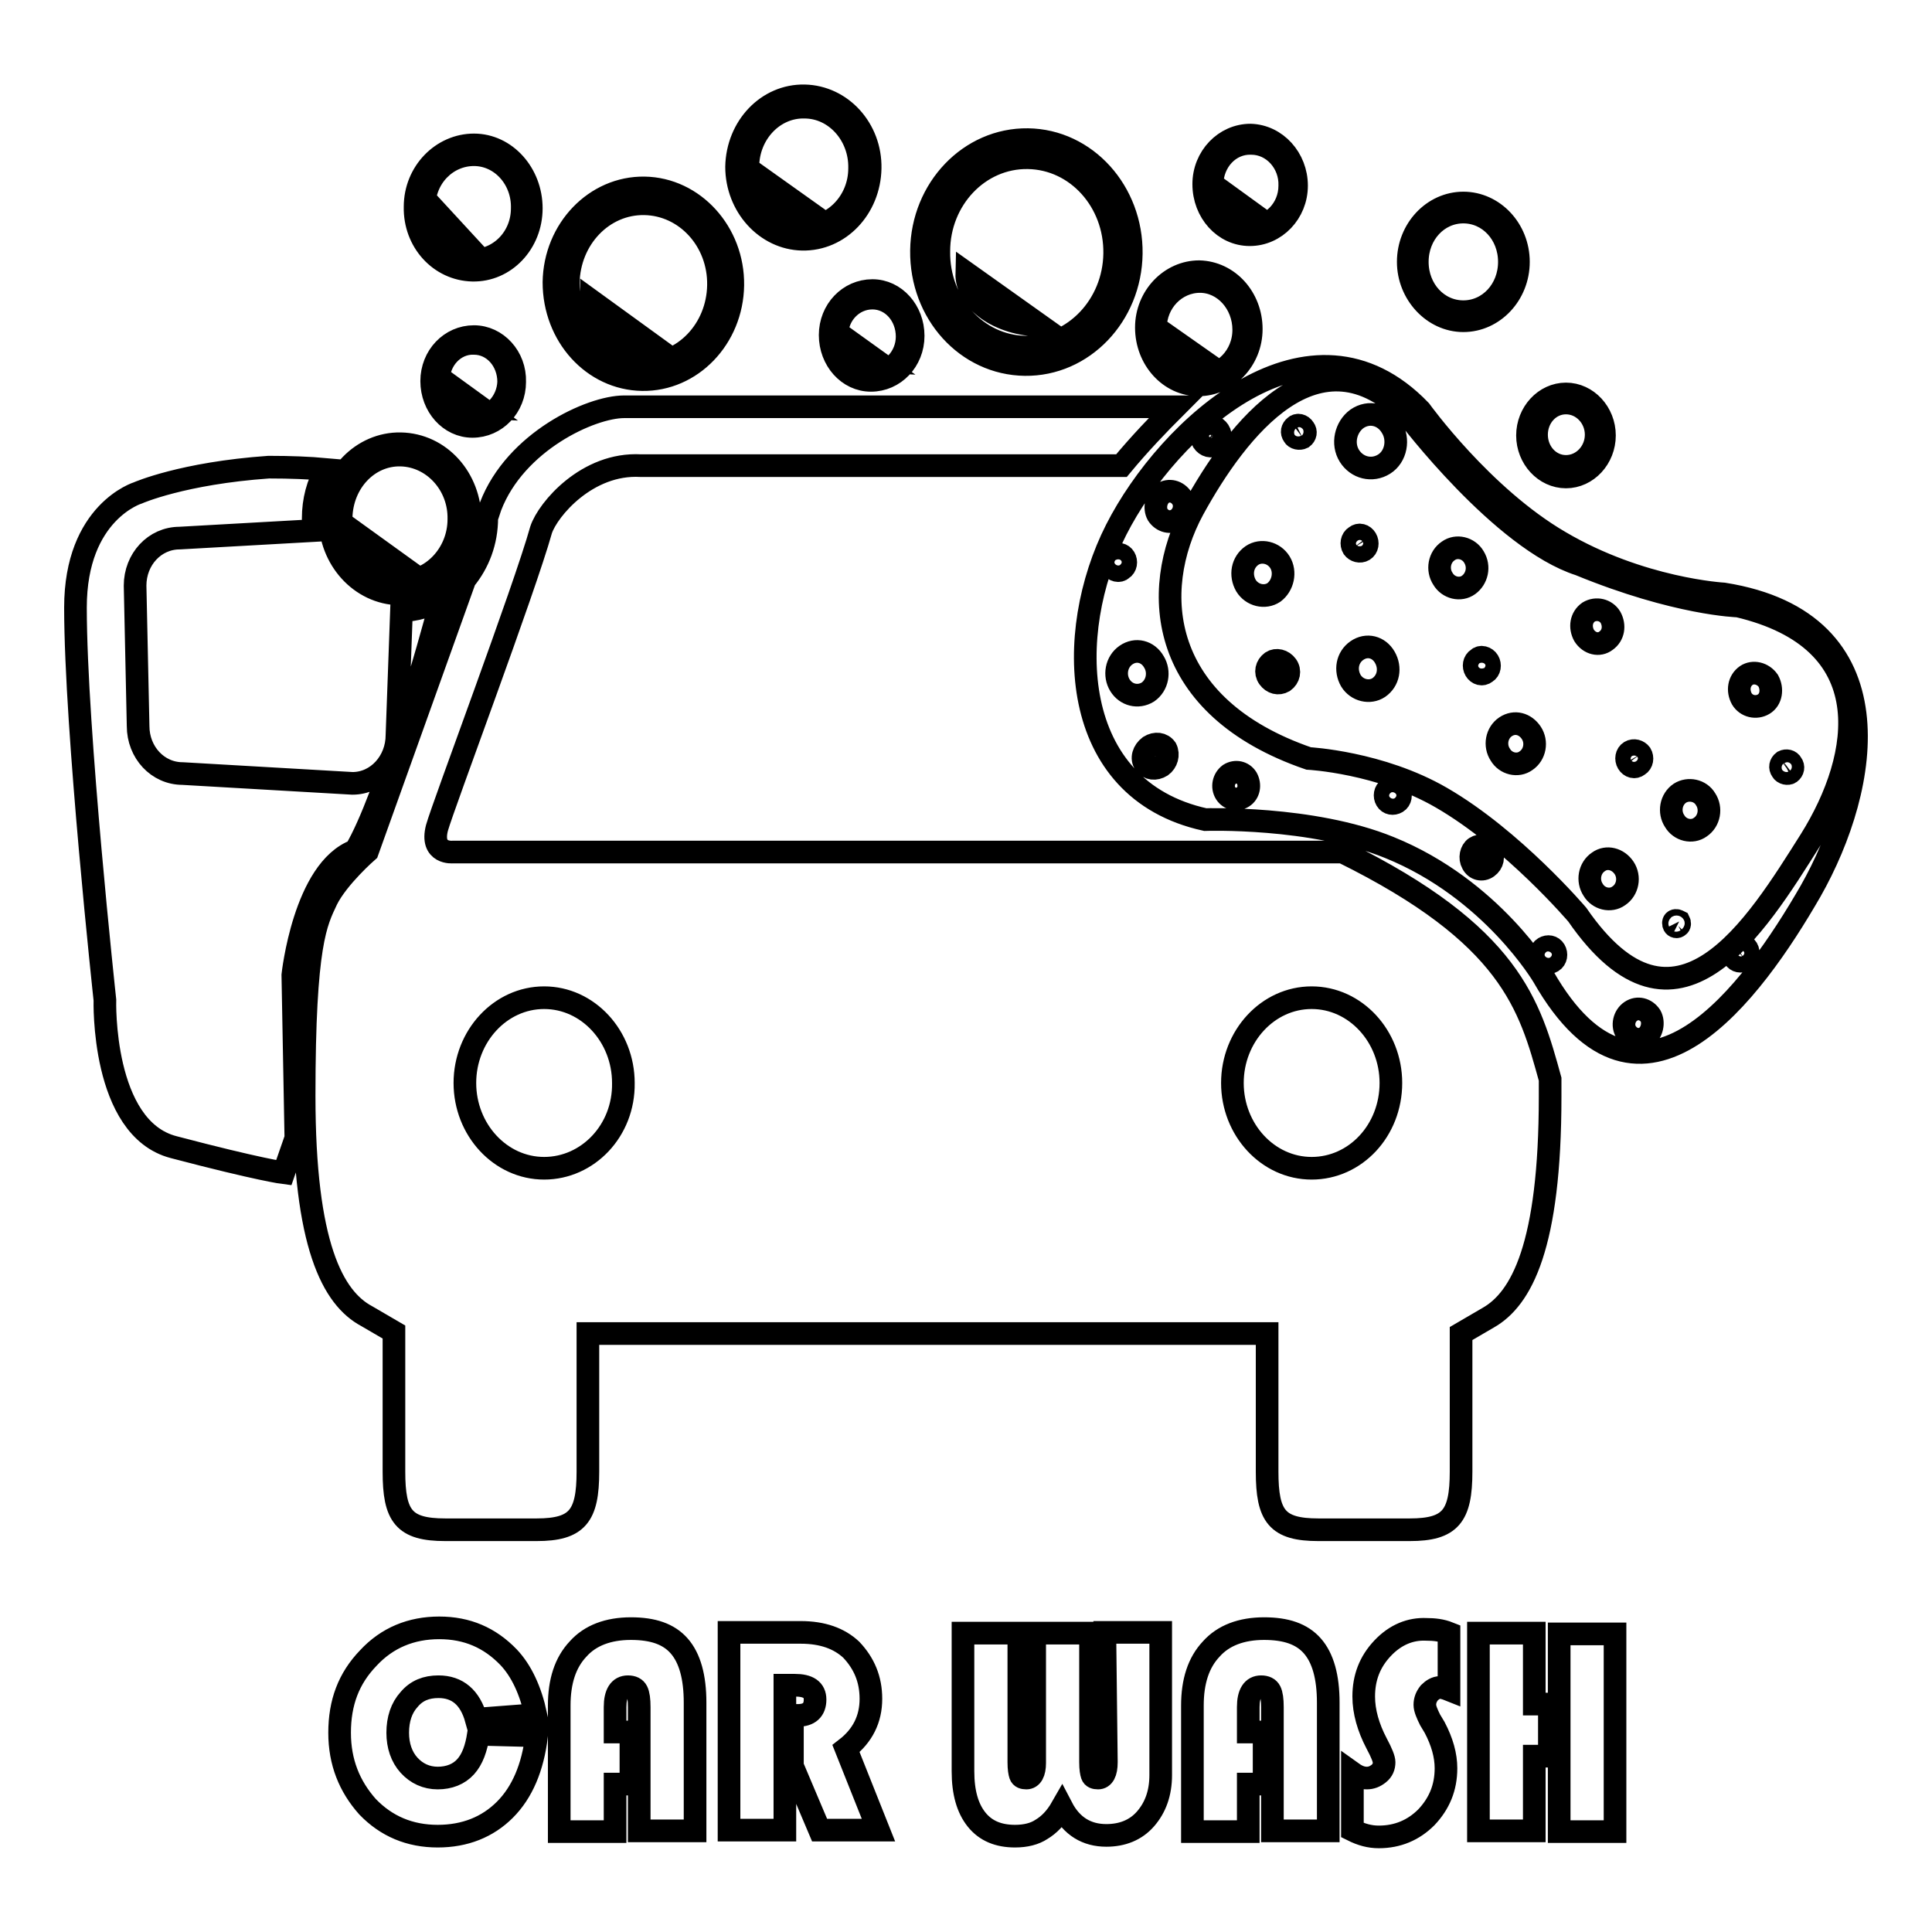 <?xml version="1.0" encoding="utf-8"?>
<!-- Svg Vector Icons : http://www.onlinewebfonts.com/icon -->
<!DOCTYPE svg PUBLIC "-//W3C//DTD SVG 1.1//EN" "http://www.w3.org/Graphics/SVG/1.1/DTD/svg11.dtd">
<svg version="1.1" xmlns="http://www.w3.org/2000/svg" xmlns:xlink="http://www.w3.org/1999/xlink" x="0px" y="0px" viewBox="0 0 256 256" enable-background="new 0 0 256 256" xml:space="preserve">
<g><g><path stroke-width="3" fill-opacity="0" stroke="#000000"  d="M231.4,89.5c-1,0.7-1.2,2-0.6,3.1c0.6,1,1.9,1.3,2.9,0.7s1.2-2,0.6-3.1C233.6,89.2,232.3,88.9,231.4,89.5z M222.6,105.1c-1.2,0.8-1.5,2.5-0.7,3.7c0.7,1.2,2.3,1.6,3.4,0.8c1.2-0.8,1.5-2.5,0.7-3.7C225.3,104.7,223.7,104.4,222.6,105.1z M107.2,28.1l-5.9-4.2C101.3,26.1,103.9,28,107.2,28.1z M110,44.4c0,3.3,2.4,6,5.4,6c3.1,0,5.6-2.6,5.6-5.9c0-3.3-2.4-6-5.4-6C112.5,38.5,110,41.1,110,44.4z M115.6,39.5c2.6,0,4.6,2.3,4.6,5.1c0,2.7-2.1,5-4.7,4.9c-2.6,0-4.6-2.3-4.6-5.1C110.9,41.7,113,39.5,115.6,39.5z M63.7,54l-4-2.9C59.7,52.7,61.5,53.9,63.7,54z M62.6,35.8c4.3,0.1,7.8-3.6,7.8-8.2c0-4.6-3.4-8.4-7.6-8.4S55,22.8,55,27.4C54.9,32,58.3,35.7,62.6,35.8z M62.8,20.5c3.6,0,6.5,3.2,6.4,7.1c0,3.9-3,6.9-6.6,6.9c-3.6,0-6.5-3.2-6.4-7.1C56.2,23.5,59.2,20.5,62.8,20.5z M87.4,46.4l-9.1-6.6C78.2,43.4,82.3,46.4,87.4,46.4z M216,99.6c-0.5,0.3-0.6,1-0.3,1.5c0.3,0.5,0.9,0.7,1.4,0.3c0.5-0.3,0.6-1,0.3-1.5C217.1,99.5,216.5,99.3,216,99.6z M221.9,122c-0.2,0.1-0.2,0.4-0.1,0.6c0.1,0.2,0.4,0.3,0.6,0.1c0.2-0.1,0.2-0.4,0.1-0.6C222.3,122,222.1,121.9,221.9,122z M62.5,33.1L57.8,28C57.8,30.8,59.8,33.1,62.5,33.1z M106.3,31.7c4.9,0.1,8.9-4.1,9-9.4c0.1-5.2-3.8-9.5-8.7-9.6c-4.9-0.1-8.9,4.1-9,9.4C97.6,27.3,101.5,31.6,106.3,31.7z M106.6,14.2c4.1,0,7.4,3.7,7.3,8.1c0,4.4-3.4,7.9-7.5,7.9c-4.1,0-7.4-3.7-7.3-8.1C99.1,17.7,102.5,14.1,106.6,14.2z M166.3,28.5l-4-2.9C162.3,27.2,164,28.5,166.3,28.5z M228.4,78.7c0,0-11-0.6-21.7-6.9c-10.3-6-18.5-17.4-18.5-17.4c-14.5-15.1-33.4,2.2-40.3,15.8c-6.9,13.6-6.4,34.4,11.8,38.4c0,0,14.1-0.5,24.4,3.7c13.6,5.5,20.4,17.1,20.4,17.1c12.9,22.6,27.8,1.9,35.4-11.3C247.8,104.2,251.6,82.4,228.4,78.7z M159.8,56.7c0.6-0.4,1.3-0.2,1.7,0.4c0.4,0.6,0.2,1.4-0.4,1.8c-0.6,0.4-1.3,0.2-1.7-0.4C159.1,57.9,159.3,57.1,159.8,56.7z M154,65.4c0.9-0.6,2-0.3,2.6,0.6c0.6,0.9,0.3,2.2-0.6,2.8s-2,0.3-2.6-0.6C152.9,67.3,153.2,66,154,65.4z M147.3,75.1c-0.3-0.5-0.2-1.2,0.3-1.5c0.5-0.3,1.1-0.2,1.4,0.3c0.3,0.5,0.2,1.2-0.3,1.5C148.3,75.8,147.6,75.6,147.3,75.1z M148.4,90.8c-0.8-1.3-0.5-3.1,0.8-4c1.3-0.9,2.9-0.5,3.7,0.9c0.8,1.3,0.5,3.1-0.8,4C150.8,92.5,149.2,92.1,148.4,90.8z M153.9,101.5c-0.8,0.5-1.7,0.4-2.2-0.3s-0.2-1.7,0.6-2.3c0.8-0.5,1.7-0.4,2.2,0.3C154.9,100,154.6,101,153.9,101.5z M164.7,105.6c-0.8,0.5-1.8,0.3-2.3-0.5c-0.5-0.8-0.3-1.9,0.5-2.5c0.8-0.5,1.8-0.3,2.3,0.5C165.7,104,165.5,105.1,164.7,105.6z M185.1,106.3c-0.5,0.3-1.1,0.2-1.4-0.3c-0.3-0.5-0.2-1.2,0.3-1.5c0.5-0.3,1.1-0.2,1.4,0.3C185.7,105.3,185.6,106,185.1,106.3z M197.1,114.9c-0.7,0.5-1.6,0.3-2-0.5c-0.4-0.7-0.2-1.7,0.4-2.1s1.6-0.3,2,0.5C198,113.5,197.8,114.4,197.1,114.9z M205.7,127.4c-0.5,0.3-1.1,0.2-1.4-0.3c-0.3-0.5-0.2-1.2,0.3-1.5c0.5-0.3,1.1-0.2,1.4,0.3C206.3,126.4,206.2,127.1,205.7,127.4z M218.1,137.4c-0.9,0.6-2,0.3-2.6-0.6c-0.6-0.9-0.3-2.2,0.6-2.8s2-0.3,2.6,0.6C219.2,135.5,218.9,136.8,218.1,137.4z M231.2,127.2c-0.5,0.3-1.1,0.2-1.4-0.3c-0.3-0.5-0.2-1.2,0.3-1.5c0.5-0.3,1.1-0.2,1.4,0.3C231.8,126.2,231.6,126.9,231.2,127.2z M209,121.2c0,0-8.5-10-18-15.5c-8.1-4.7-17.6-5.2-17.6-5.2c-19.8-6.8-21.2-22.1-15.3-33c5.8-10.6,16.6-24.6,28.5-12.4c0,0,12.4,16.4,22.7,19.7c12.9,5.3,21,5.5,21,5.5c19.1,4.5,16.6,19.8,9.6,31C232.7,122.7,222.1,140.2,209,121.2z M165.6,31.1c3.4,0,6.2-2.9,6.2-6.5c0-3.6-2.7-6.6-6.1-6.7c-3.4,0-6.2,2.9-6.2,6.5C159.5,28.1,162.2,31.1,165.6,31.1z M165.8,19c2.9,0,5.2,2.6,5.1,5.6c0,3.1-2.4,5.5-5.2,5.5c-2.9,0-5.2-2.6-5.1-5.6C160.6,21.4,162.9,18.9,165.8,19z M207.5,63.2c2.8,0,5.1-2.5,5.1-5.5s-2.3-5.5-5.1-5.5c-2.8,0-5.1,2.5-5.1,5.5S204.7,63.2,207.5,63.2z M207.5,53.4c2.2,0,4,1.9,4,4.2s-1.8,4.2-4,4.2s-3.9-1.9-3.9-4.2S205.3,53.4,207.5,53.4z M193.9,42.5c4,0,7.3-3.5,7.3-7.8c0-4.3-3.3-7.8-7.3-7.8c-4,0-7.3,3.5-7.3,7.8C186.6,38.9,189.9,42.5,193.9,42.5z M193.9,28.1c3.4,0,6.1,2.9,6.1,6.6s-2.7,6.6-6.1,6.6s-6.1-2.9-6.1-6.6S190.5,28.1,193.9,28.1z M236.3,100.9c-0.4,0.3-0.5,0.8-0.2,1.2c0.2,0.4,0.8,0.5,1.1,0.3c0.4-0.3,0.5-0.8,0.2-1.2C237.2,100.8,236.7,100.7,236.3,100.9z M135.8,48.3c7.7,0.1,14-6.5,14.1-14.7c0.1-8.2-6-15-13.7-15.1c-7.7-0.1-14,6.5-14.1,14.7C122,41.5,128.1,48.2,135.8,48.3z M136.2,20.9c6.5,0.1,11.6,5.8,11.5,12.7c-0.1,6.9-5.4,12.4-11.8,12.4c-6.5-0.1-11.6-5.8-11.5-12.7C124.4,26.4,129.7,20.8,136.2,20.9z M116.3,47.9l-3.9-2.8C112.5,46.6,114.2,47.8,116.3,47.9z M158.8,51c3.8,0,7-3.3,7-7.4c0-4.1-3-7.5-6.9-7.6c-3.8,0-7,3.3-7,7.4C151.9,47.6,155,51,158.8,51z M159,37.3c3.2,0,5.8,2.9,5.8,6.4c0,3.5-2.7,6.2-5.9,6.2c-3.2,0-5.8-2.9-5.8-6.4C153.1,40,155.8,37.3,159,37.3z M137.8,43.1l-9.7-6.9C128,39.9,132.4,43,137.8,43.1z M160,48.2l-4.7-3.3C155.3,46.7,157.4,48.2,160,48.2z M85.1,50.3c6.5,0.1,11.9-5.5,12-12.5c0.1-7-5.2-12.8-11.7-12.9c-6.5-0.1-11.9,5.5-12,12.5C73.4,44.5,78.6,50.2,85.1,50.3z M85.4,27c5.5,0.1,9.9,4.9,9.8,10.8c-0.1,5.9-4.6,10.6-10.1,10.5c-5.5-0.1-9.9-4.9-9.8-10.8C75.4,31.6,79.9,26.9,85.4,27z M206.6,242.7h7.4v-26.2h-7.4V242.7z M203.3,216.4h-7.4v26.2h7.4v-9.9h2v-6.9h-2V216.4z M195.3,73.8c-0.7-1.2-2.3-1.6-3.4-0.8c-1.2,0.8-1.5,2.5-0.7,3.7c0.7,1.2,2.3,1.6,3.4,0.8C195.7,76.7,196.1,75.1,195.3,73.8z M195.8,87.3c-0.5,0.3-0.6,1-0.3,1.5c0.3,0.5,0.9,0.7,1.4,0.3c0.5-0.3,0.6-1,0.3-1.5C196.9,87.1,196.2,86.9,195.8,87.3z M179.8,55.5c-1.5,1.1-2,3.3-1,4.9c1,1.6,3,2.1,4.6,1.1s2-3.3,1-4.9C183.4,54.9,181.4,54.4,179.8,55.5z M205.4,145.3c0-0.8,0-1.6,0-2.3c-2.7-9.8-5.2-19.1-27.5-30.1H60c0,0-3,0.3-2.1-3.2c0.8-2.9,11.6-31.6,13.8-39.5c0.9-2.7,6.1-8.9,13.2-8.5h63.7c2.4-2.9,4.9-5.5,7.2-7.8H82.7c-4.4,0-14.4,4.6-17.7,13.2l-0.5,1.5c0,3.2-1.1,6-2.9,8.2l-12.9,36c0,0-3.9,3.4-5.4,6.4c-1.4,3-3,5.7-3,26c0,19.8,3.8,26.8,8.3,29.2l3.6,2.1V195c0,5.9,1.3,7.7,6.8,7.7h12.1c5.4,0,6.8-1.8,6.8-7.7v-18.3h90V195c0,5.9,1.3,7.7,6.8,7.7h12.1c5.4,0,6.8-1.8,6.8-7.7v-18.3l3.6-2.1C201.6,172.1,205.4,165.1,205.4,145.3z M72.1,154.8c-5.8,0-10.5-5.1-10.5-11.3c0-6.2,4.7-11.3,10.5-11.3c5.8,0,10.5,5.1,10.5,11.3C82.7,149.8,77.9,154.8,72.1,154.8z M173.8,154.8c-5.8,0-10.5-5.1-10.5-11.3c0-6.2,4.7-11.3,10.5-11.3c5.8,0,10.5,5.1,10.5,11.3C184.3,149.8,179.6,154.8,173.8,154.8z M171.6,56.5c-0.4,0.3-0.5,0.8-0.2,1.2c0.2,0.4,0.8,0.5,1.2,0.3c0.4-0.3,0.5-0.8,0.2-1.2C172.5,56.3,171.9,56.2,171.6,56.5z M168.5,87.7c-0.7,0.5-0.9,1.4-0.4,2.1s1.3,0.9,2,0.5c0.7-0.5,0.9-1.4,0.4-2.1S169.1,87.3,168.5,87.7z M169.6,74.5c-0.8-1.3-2.5-1.7-3.7-0.9c-1.3,0.9-1.6,2.6-0.8,4c0.8,1.3,2.5,1.7,3.7,0.9C170,77.6,170.4,75.8,169.6,74.5z M199.5,96.3c-1.2,0.8-1.5,2.5-0.7,3.7c0.7,1.2,2.3,1.6,3.4,0.8c1.2-0.8,1.5-2.5,0.7-3.7S200.7,95.5,199.5,96.3z M179.8,86.2c-1.3,0.9-1.6,2.6-0.8,4c0.8,1.3,2.5,1.7,3.7,0.9c1.3-0.9,1.6-2.6,0.8-4C182.7,85.7,181.1,85.3,179.8,86.2z M211.8,114.2c-1.2,0.8-1.5,2.5-0.7,3.7c0.7,1.2,2.3,1.6,3.4,0.8c1.2-0.8,1.5-2.5,0.7-3.7C214.4,113.8,212.9,113.4,211.8,114.2z M180.7,72.9c0.5-0.3,0.6-1,0.3-1.5c-0.3-0.5-0.9-0.7-1.4-0.3c-0.5,0.3-0.6,1-0.3,1.5C179.6,73,180.2,73.2,180.7,72.9z M52.9,78.7c5.1,0.1,9.4-4.3,9.4-9.8s-4-10-9.2-10.1c-5.1-0.1-9.4,4.3-9.4,9.8C43.7,74.1,47.8,78.6,52.9,78.7z M53.1,60.3c4.3,0.1,7.8,3.9,7.7,8.5c0,4.6-3.6,8.4-7.9,8.3c-4.3-0.1-7.8-3.9-7.7-8.5C45.3,63.9,48.8,60.2,53.1,60.3z M212.8,84.9c1-0.7,1.2-2,0.6-3.1c-0.6-1-1.9-1.3-2.9-0.7c-1,0.7-1.2,2-0.6,3.1C210.6,85.3,211.9,85.6,212.8,84.9z M62.8,44.6c-3.1,0-5.6,2.6-5.6,5.9c0,3.3,2.4,6,5.4,6c3.1,0,5.6-2.6,5.6-5.9C68.3,47.3,65.8,44.6,62.8,44.6z M62.7,55.5c-2.6,0-4.6-2.3-4.6-5.1c0-2.7,2.1-5,4.7-4.9c2.6,0,4.6,2.3,4.6,5.1C67.3,53.3,65.2,55.5,62.7,55.5z M53.2,75l-6.1-4.4C47.1,73,49.9,74.9,53.2,75z M47.1,112.7c4.1-6.9,9.9-27.6,11.4-33.3c-1.6,0.9-3.4,1.5-5.3,1.5l-0.6,16.5c0,3.5-2.6,6.4-5.9,6.4l-22.5-1.3c-3.3,0-5.9-2.8-5.9-6.3l-0.4-18.6c0-3.5,2.6-6.3,5.9-6.3l17.8-1c-0.1-0.5-0.1-1-0.1-1.6c0-2.4,0.6-4.6,1.7-6.5c-2.2-0.2-4.7-0.3-7.6-0.3c-11.4,0.8-17.3,3.4-17.3,3.4S10,67.8,10,80.5c0,16.1,3.9,52,3.9,52s-0.5,17,9.1,19.5c11.4,3,14.6,3.4,14.6,3.4l1.6-4.6l-0.4-21.6C38.8,129.2,40.3,115.2,47.1,112.7z M115.4,225.1c0-2.6-0.9-4.7-2.6-6.5c-1.6-1.5-3.8-2.3-6.7-2.3h-9.5v26.2h7.4v-19.2h1.3c1.8,0,2.7,0.6,2.7,1.9c0,1.4-0.8,2.1-2.3,2.1H105v6.7l3.6,8.5h7.8l-4.3-10.8C114.3,230,115.4,227.8,115.4,225.1z M167.5,215.8c-3,0-5.4,0.9-7,2.7c-1.7,1.8-2.5,4.3-2.5,7.5v16.7h7.4v-6.3h2.1v-6.9h-2.1v-3.3c0-1.8,0.6-2.7,1.7-2.7c0.6,0,1,0.2,1.2,0.6c0.2,0.4,0.3,1.1,0.3,2.1v16.4h7.4v-17c0-3.4-0.7-5.9-2.1-7.5C172.5,216.5,170.4,215.8,167.5,215.8z M146.6,233.5c0,1.4-0.4,2.1-1.1,2.1c-0.4,0-0.7-0.1-0.8-0.4c-0.1-0.3-0.2-0.8-0.2-1.7v-17.1h-7.4v17.2c0,1.3-0.4,2-1.1,2c-0.4,0-0.7-0.1-0.8-0.4c-0.1-0.3-0.2-0.8-0.2-1.7v-17.1h-7.4v18.3c0,2.8,0.6,4.9,1.8,6.4c1.2,1.5,2.9,2.2,5.1,2.2c1.4,0,2.6-0.3,3.5-0.9c1-0.6,1.9-1.5,2.7-2.9c1.3,2.5,3.3,3.7,5.9,3.7c2.1,0,3.9-0.7,5.2-2.2c1.3-1.5,2-3.4,2-5.8v-18.9h-7.4L146.6,233.5L146.6,233.5z M83.6,215.8c-3,0-5.4,0.9-7,2.7c-1.7,1.8-2.5,4.3-2.5,7.5v16.7h7.4v-6.3h2.1v-6.9h-2.1v-3.3c0-1.8,0.6-2.7,1.7-2.7c0.6,0,1,0.2,1.2,0.6c0.2,0.4,0.3,1.1,0.3,2.1v16.4h7.4v-17c0-3.4-0.7-5.9-2.1-7.5C88.6,216.5,86.5,215.8,83.6,215.8z M61.7,234.1c-0.9,1-2.2,1.5-3.7,1.5c-1.5,0-2.8-0.6-3.8-1.7s-1.5-2.6-1.5-4.3c0-1.8,0.5-3.3,1.5-4.4c1-1.2,2.3-1.7,3.9-1.7c2.5,0,4.2,1.4,5,4.3l7.9-0.6c-0.7-3.2-1.9-5.8-3.6-7.6c-2.5-2.6-5.5-3.9-9.2-3.9c-3.7,0-6.9,1.3-9.4,4c-2.6,2.7-3.8,5.9-3.8,9.9c0,3.9,1.3,7.1,3.7,9.8c2.5,2.6,5.6,3.9,9.3,3.9c3.6,0,6.6-1.2,8.9-3.5c2.3-2.3,3.7-5.6,4.2-9.8l-7.7-0.2C63.1,231.7,62.6,233.1,61.7,234.1z M183.2,218.4c-1.7,1.8-2.5,3.9-2.5,6.4c0,2,0.6,4.1,1.7,6.2c0.7,1.3,1,2.1,1,2.5c0,0.6-0.2,1.1-0.7,1.5s-1,0.6-1.6,0.6c-0.6,0-1.2-0.2-1.9-0.7v7.6c1.2,0.6,2.3,0.9,3.5,0.9c2.5,0,4.6-0.9,6.3-2.6c1.7-1.8,2.6-3.9,2.6-6.5c0-1.7-0.5-3.5-1.5-5.4l-0.6-1c-0.4-0.8-0.7-1.5-0.7-2c0-0.6,0.2-1.1,0.6-1.6c0.4-0.4,0.9-0.7,1.4-0.7c0.3,0,0.7,0.1,1.2,0.3v-7.5c-1-0.4-2-0.5-3-0.5C186.9,215.8,184.9,216.6,183.2,218.4z"/></g></g>
</svg>